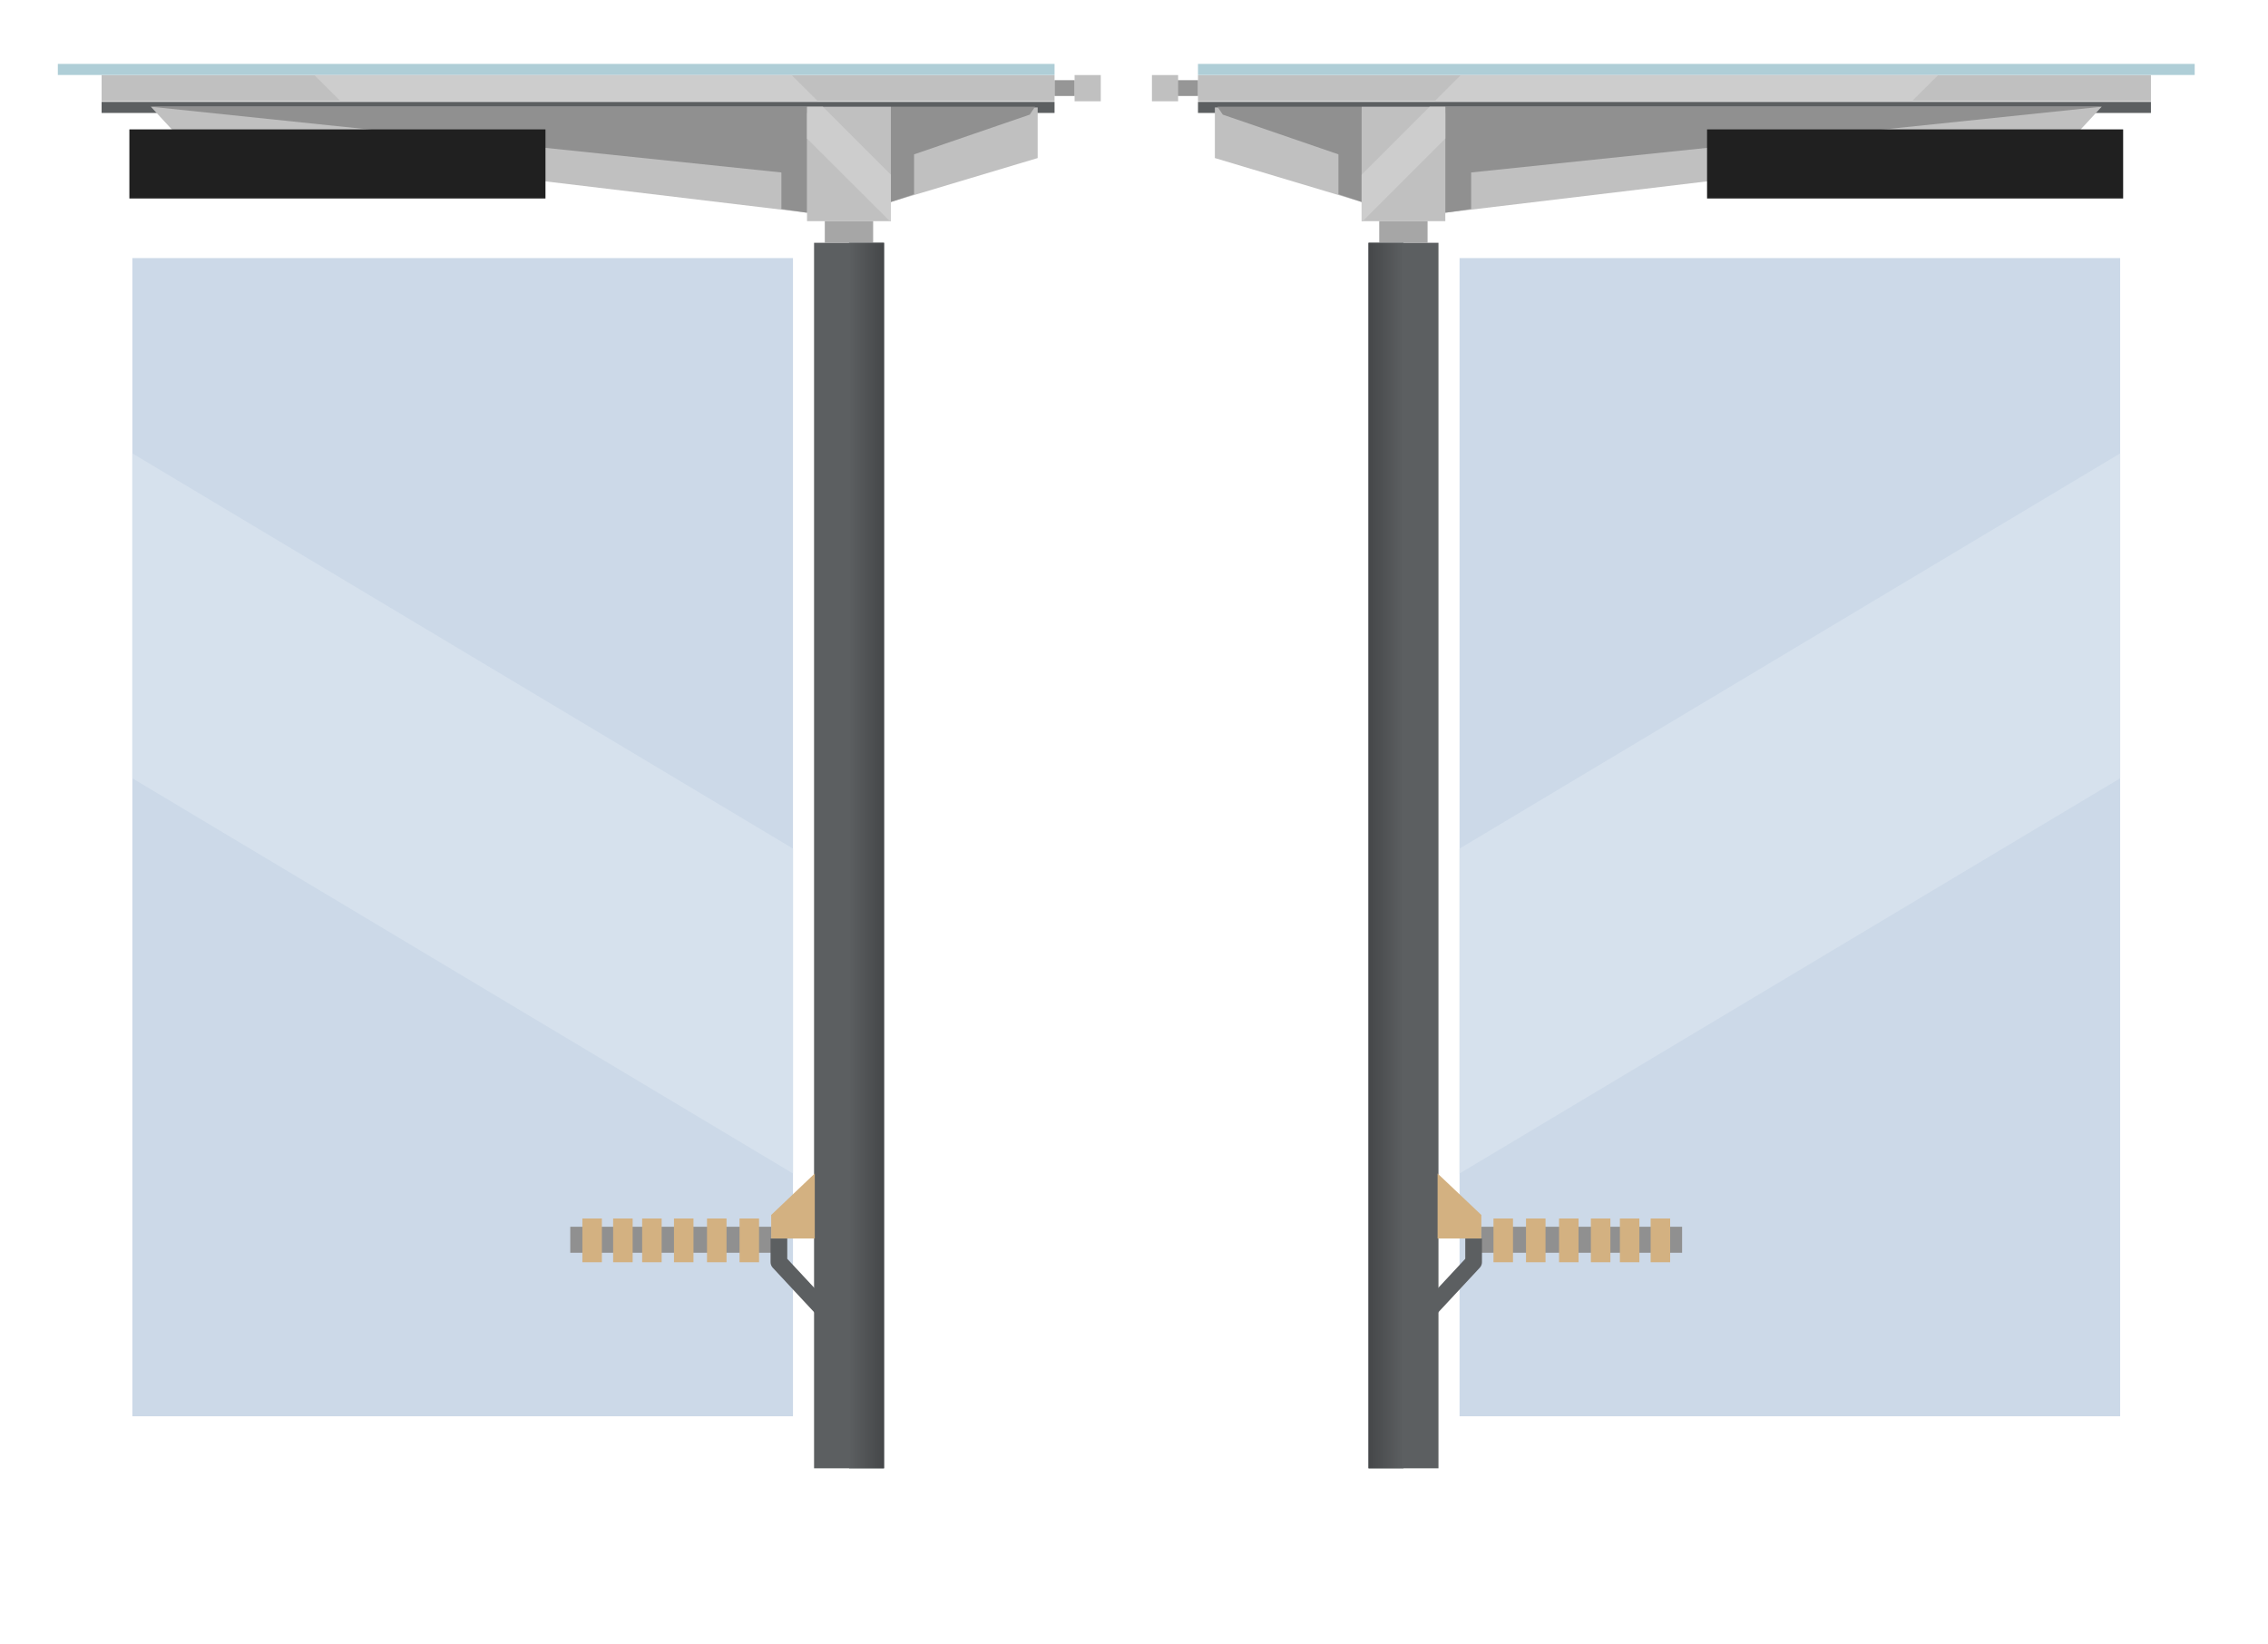 <svg id="Cyclists" xmlns="http://www.w3.org/2000/svg" xmlns:xlink="http://www.w3.org/1999/xlink" viewBox="0 0 129.02 93.5"><defs><style>.cls-1{fill:#ccd9e8;}.cls-2{fill:#d6e1ed;}.cls-3,.cls-4{fill:silver;}.cls-11,.cls-3{stroke:#5c5f61;}.cls-12,.cls-3{stroke-miterlimit:10;stroke-width:0.63px;}.cls-5{fill:#969696;}.cls-6{fill:#a6a6a6;}.cls-7{fill:#5c5f61;}.cls-8{fill:url(#linear-gradient);}.cls-9{fill:#d3b181;}.cls-10{fill:#909090;}.cls-11,.cls-12{fill:none;}.cls-11{stroke-linejoin:round;stroke-width:0.95px;}.cls-12{stroke:#afced7;}.cls-13{fill:#cdcdcd;}.cls-14{fill:#202020;}.cls-15{fill:url(#linear-gradient-2);}</style><linearGradient id="linear-gradient" x1="79.84" y1="48.66" x2="77.85" y2="48.66" gradientUnits="userSpaceOnUse"><stop offset="0" stop-color="#5c5f61"/><stop offset="1" stop-color="#454749"/></linearGradient><linearGradient id="linear-gradient-2" x1="-907.91" y1="48.66" x2="-909.9" y2="48.66" gradientTransform="matrix(-1, 0, 0, 1, -859.62, 0)" xlink:href="#linear-gradient"/></defs><title>Green street</title><rect class="cls-1" x="83.03" y="14.68" width="37.58" height="65.88"/><polygon class="cls-2" points="83.03 66.75 120.61 44.27 120.61 25.79 83.03 48.27 83.03 66.75"/><line class="cls-3" x1="122.36" y1="6.11" x2="68.15" y2="6.11"/><rect class="cls-4" x="68.15" y="4.27" width="54.21" height="1.49"/><rect class="cls-4" x="65.53" y="4.27" width="1.49" height="1.49"/><rect class="cls-5" x="67.01" y="4.56" width="1.14" height="0.9"/><rect class="cls-4" x="77.46" y="6.07" width="4.76" height="6.51"/><polygon class="cls-4" points="69.11 6.11 77.46 6.11 77.46 11.49 69.11 8.99 69.11 6.11"/><polygon class="cls-4" points="82.22 12.1 117.94 7.82 119.56 6.07 82.22 6.07 82.22 12.1"/><rect class="cls-6" x="78.46" y="12.58" width="2.75" height="1.22"/><rect class="cls-7" x="77.85" y="13.81" width="3.98" height="69.71"/><rect class="cls-8" x="77.85" y="13.81" width="1.99" height="69.71"/><polygon class="cls-9" points="81.78 66.75 84.27 69.11 84.27 70.45 81.78 70.45 81.78 66.75"/><rect class="cls-10" x="84.27" y="69.78" width="11.42" height="1.48"/><rect class="cls-9" x="93.9" y="69.31" width="1.11" height="2.49"/><rect class="cls-9" x="92.15" y="69.31" width="1.11" height="2.49"/><rect class="cls-9" x="90.5" y="69.31" width="1.11" height="2.49"/><rect class="cls-9" x="88.69" y="69.31" width="1.11" height="2.49"/><rect class="cls-9" x="86.81" y="69.31" width="1.11" height="2.49"/><rect class="cls-9" x="84.96" y="69.31" width="1.11" height="2.49"/><polyline class="cls-11" points="83.83 70.45 83.83 71.79 81.42 74.38"/><line class="cls-12" x1="68.15" y1="3.95" x2="124.85" y2="3.95"/><polygon class="cls-10" points="69.56 6.52 76.14 8.78 76.14 11.05 77.46 11.49 77.46 6.07 69.26 6.07 69.56 6.52"/><polygon class="cls-10" points="82.22 12.1 83.69 11.89 83.69 9.81 119.56 6.07 82.22 6.07 82.22 12.1"/><polygon class="cls-13" points="82.22 6.07 81.33 6.07 77.46 9.94 77.46 12.58 77.52 12.58 82.22 7.88 82.22 6.07"/><polygon class="cls-13" points="81.62 5.75 108.77 5.75 110.26 4.27 83.1 4.27 81.62 5.75"/><rect class="cls-14" x="97.11" y="7.36" width="23.67" height="3.93"/><rect class="cls-1" x="7.53" y="14.68" width="37.58" height="65.88"/><polygon class="cls-2" points="45.11 66.75 7.53 44.27 7.53 25.79 45.11 48.27 45.11 66.75"/><line class="cls-3" x1="5.78" y1="6.11" x2="59.99" y2="6.11"/><rect class="cls-4" x="5.78" y="4.27" width="54.21" height="1.49"/><rect class="cls-4" x="61.13" y="4.27" width="1.49" height="1.49"/><rect class="cls-5" x="59.99" y="4.56" width="1.14" height="0.9"/><rect class="cls-4" x="45.91" y="6.07" width="4.77" height="6.51"/><polygon class="cls-4" points="59.03 6.11 50.68 6.11 50.68 11.49 59.03 8.99 59.03 6.11"/><polygon class="cls-4" points="45.91 12.1 10.2 7.82 8.58 6.07 45.91 6.07 45.91 12.1"/><rect class="cls-6" x="46.92" y="12.58" width="2.75" height="1.22"/><rect class="cls-7" x="46.31" y="13.81" width="3.98" height="69.71"/><rect class="cls-15" x="48.3" y="13.81" width="1.99" height="69.71"/><polygon class="cls-9" points="46.35 66.75 43.87 69.11 43.87 70.45 46.35 70.45 46.35 66.75"/><rect class="cls-10" x="32.44" y="69.78" width="11.43" height="1.48"/><rect class="cls-9" x="33.13" y="69.31" width="1.11" height="2.49"/><rect class="cls-9" x="34.88" y="69.31" width="1.11" height="2.49"/><rect class="cls-9" x="36.53" y="69.31" width="1.11" height="2.49"/><rect class="cls-9" x="38.34" y="69.31" width="1.11" height="2.49"/><rect class="cls-9" x="40.22" y="69.31" width="1.11" height="2.49"/><rect class="cls-9" x="42.07" y="69.31" width="1.11" height="2.49"/><polyline class="cls-11" points="44.31 70.45 44.31 71.79 46.72 74.38"/><line class="cls-12" x1="59.99" y1="3.95" x2="3.29" y2="3.95"/><polygon class="cls-10" points="58.58 6.52 52 8.78 52 11.05 50.68 11.49 50.68 6.07 58.88 6.07 58.58 6.52"/><polygon class="cls-10" points="45.91 12.1 44.45 11.89 44.45 9.81 8.58 6.07 45.91 6.07 45.91 12.1"/><polygon class="cls-13" points="45.91 6.07 46.81 6.07 50.68 9.94 50.68 12.58 50.62 12.58 45.91 7.88 45.91 6.07"/><polygon class="cls-13" points="46.52 5.75 19.37 5.75 17.88 4.27 45.03 4.27 46.52 5.75"/><rect class="cls-14" x="7.36" y="7.36" width="23.67" height="3.93"/></svg>